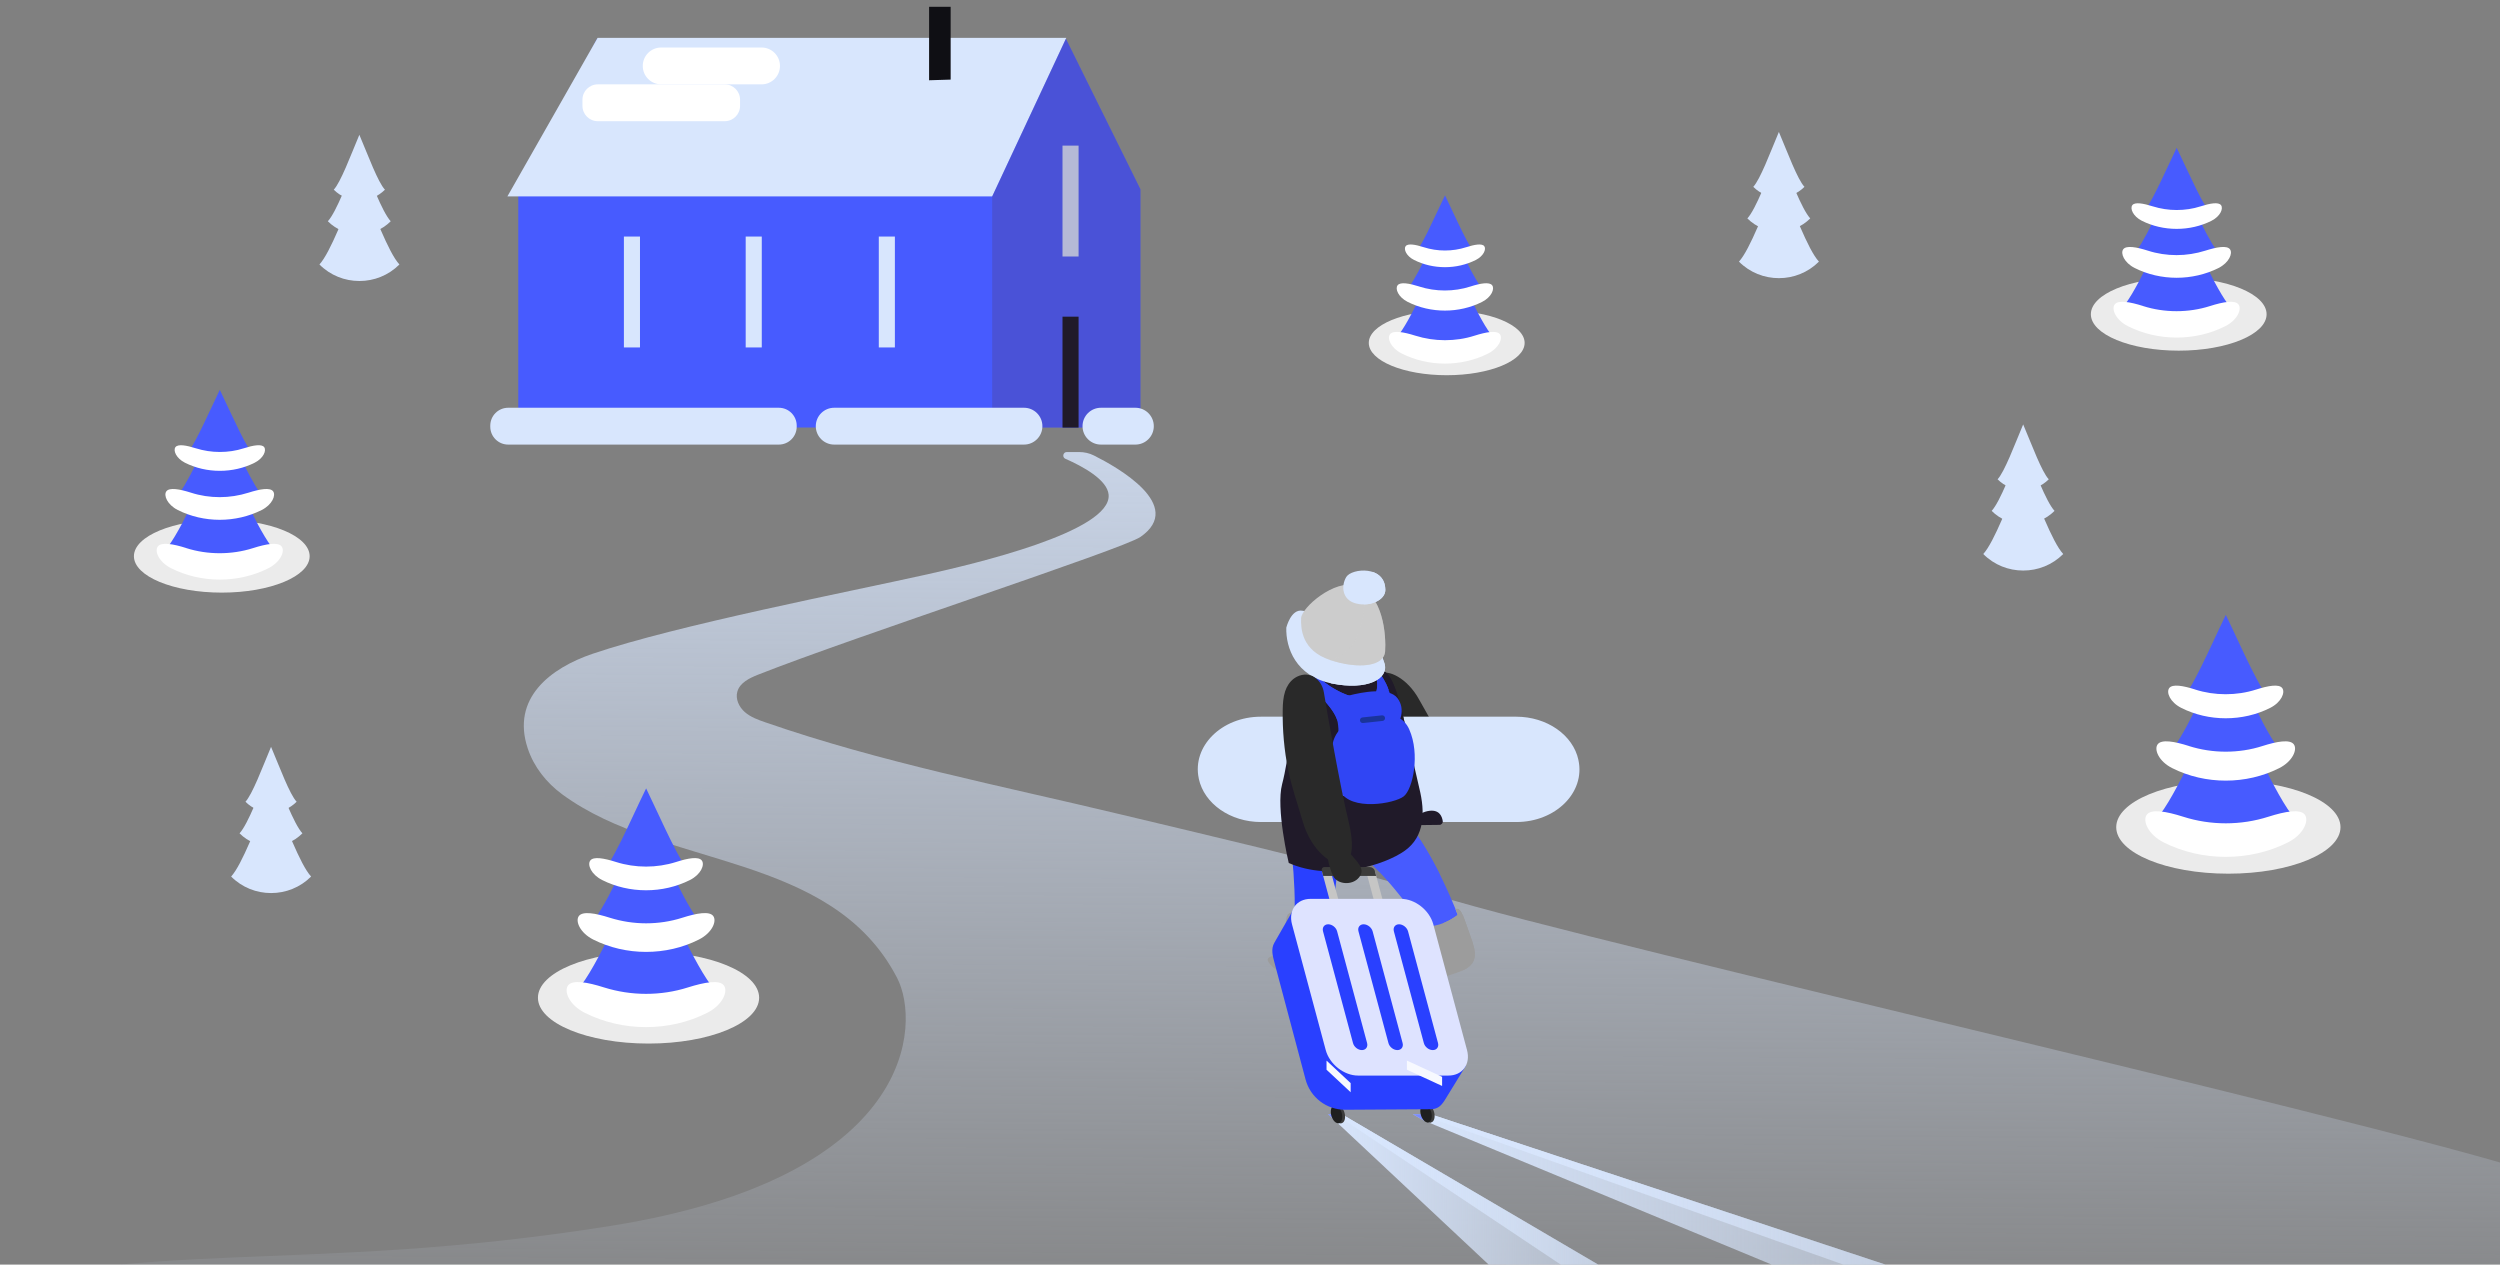<svg width="342" height="173" viewBox="0 0 342 173" fill="none" xmlns="http://www.w3.org/2000/svg">
<rect x="0" y="0" width="342" height="173" fill="#808080" stroke="none"/>
<path opacity="0.84" d="M196.49 122.49C217.41 129.01 338.81 156.53 349.38 161.46C354.16 163.69 359.11 167.57 359.7 173.23C360.1 177.11 358.24 180.93 355.59 183.48C344.92 193.75 329.31 193.89 315.82 194.58C278.06 196.51 240.38 194.95 202.7 190.99C195.37 190.22 188.25 192.01 180.85 192.18C171.33 192.41 161.81 192.67 152.29 192.96C133.26 193.55 114.23 194.25 95.201 195.09C91.4 195.26 87.591 195.43 83.79 195.61C52.52 197.06 18.55 197.77 -12.19 189.86C-14.389 189.29 -16.91 188.36 -17.669 186.01C-18.88 182.25 -14.649 179.36 -11.19 178.3C19.48 168.9 40.971 174.52 83.68 167.68C125.3 161.01 125.96 140.04 122.73 133.79C113.76 116.47 90.85 118.89 76.93 108.68C74.76 107.09 73.031 104.92 72.191 102.37C69.91 95.5 75.32 91.39 81.061 89.44C92.65 85.51 116.05 80.98 126.85 78.57C133.11 77.17 152.08 72.75 151.66 67.68C151.49 65.63 148.12 63.8 145.74 62.76C145.27 62.55 145.42 61.84 145.94 61.84H147.62C148.32 61.84 149.02 61.99 149.65 62.31C152.83 63.9 162.19 69.16 156.02 73.45C153.64 75.11 116.78 87.13 103.72 92.29C102.54 92.76 101.22 93.38 100.87 94.61C100.58 95.62 101.1 96.72 101.89 97.41C102.68 98.1 103.7 98.47 104.69 98.81C120.49 104.29 136.86 107.47 153.09 111.36C165.82 114.41 178.62 117.35 191.22 120.91C191.37 120.95 191.52 120.99 191.66 121.04C193.28 121.5 194.89 121.98 196.49 122.48V122.49Z" fill="url(#paint0_linear_3251_24969)"/>
<path d="M198.627 110.989C198.543 111.094 198.448 111.2 198.343 111.284C197.089 112.348 195.625 111.589 195.109 110.252C194.382 108.398 190.959 100.224 189.432 97.127C187.904 94.031 188.02 92.672 188.926 92.145C189.832 91.618 192.465 92.64 194.151 95.726C195.109 97.475 196.152 99.139 196.963 100.961C197.858 102.994 198.553 105.122 199.006 107.302C199.154 107.998 199.28 108.703 199.217 109.42C199.164 109.988 198.975 110.557 198.627 110.999V110.989Z" fill="#292929"/>
<path d="M207.434 112.453H172.505C168.319 112.453 164.728 109.957 163.994 106.523V106.502C163.046 102.089 167.118 98.044 172.493 98.044H207.421C211.607 98.044 215.199 100.54 215.932 103.974V103.995C216.881 108.409 212.809 112.453 207.434 112.453Z" fill="#D8E6FD"/>
<path d="M255.231 194.464H226.56L182.594 153.269L181.688 152.426H183.563L255.231 194.464Z" fill="url(#paint1_linear_3251_24969)"/>
<g style="mix-blend-mode:multiply" opacity="0.65">
<path d="M181.688 152.426H183.563L183.574 153.269H182.605L181.688 152.426Z" fill="#475BFF"/>
</g>
<path style="mix-blend-mode:multiply" d="M255.231 194.464L246.573 195.065L183.574 153.016L183.563 152.426L255.231 194.464Z" fill="url(#paint2_linear_3251_24969)"/>
<path d="M322.864 194.464H294.193L194.739 153.269L193.275 152.426H195.708L322.864 194.464Z" fill="url(#paint3_linear_3251_24969)"/>
<g style="mix-blend-mode:multiply" opacity="0.65">
<path d="M193.275 152.426H195.708L195.718 153.269H194.749L193.275 152.426Z" fill="#475BFF"/>
</g>
<path style="mix-blend-mode:multiply" d="M322.865 194.464L314.206 195.012L195.719 152.963L195.708 152.426L322.865 194.464Z" fill="url(#paint4_linear_3251_24969)"/>
<path d="M180.865 130.275C182.835 124.176 183.309 116.213 183.014 113.211C182.73 110.209 176.399 114.043 176.399 114.043C176.399 114.043 177.747 123.565 176.757 128.179C175.767 132.792 180.865 130.285 180.865 130.285V130.275Z" fill="#2940FF"/>
<path d="M177.105 124.892C177.105 124.892 176.294 124.639 176.052 125.335C175.81 126.03 175.652 129.759 175.23 130.254C174.809 130.738 173.503 130.717 173.419 131.244C173.334 131.77 175.251 133.877 178.97 134.024C181.55 134.13 182.582 127.368 182.54 126.841C182.498 126.325 181.971 125.967 181.971 125.967L181.835 126.62C180.076 127.041 178.464 126.872 177.063 125.819L177.105 124.871V124.892Z" fill="#9C9C9C"/>
<path d="M181.97 125.977L181.833 126.63C181.159 126.788 180.506 126.862 179.874 126.841C179.716 128.926 179.853 131.307 178.599 133.066C178.357 133.403 178.083 133.687 177.788 133.909C178.157 133.972 178.557 134.014 178.968 134.024C181.549 134.13 182.581 127.367 182.539 126.841C182.497 126.325 181.97 125.967 181.97 125.967V125.977Z" fill="#9C9C9C"/>
<path d="M184.119 114.981C189.365 119.363 192.914 124.05 194.4 126.663C195.874 129.275 199.803 126.136 199.803 126.136C199.803 126.136 196.148 115.919 191.208 110.958C186.257 106.007 184.13 114.981 184.13 114.981H184.119Z" fill="#475BFF"/>
<path d="M197.001 119.732C197.001 119.732 197.022 119.753 197.033 119.753C195.527 116.719 193.504 113.265 191.197 110.958C186.247 106.007 184.119 114.981 184.119 114.981C185.794 116.382 187.3 117.815 188.617 119.205C191.345 118.563 194.442 117.846 197.012 119.742L197.001 119.732Z" fill="#475BFF"/>
<path d="M194.387 126.652L193.998 125.999C193.998 125.999 193.239 126.157 193.829 127.263C194.419 128.358 196.199 132.382 196.199 132.382C196.199 132.382 194.682 133.456 194.766 133.856C194.851 134.267 197.768 133.741 200.001 132.793C202.234 131.845 201.982 130.307 201.171 128.116C200.36 125.925 199.928 123.966 199.117 124.387L199.422 125.156C197.726 126.409 196.052 126.915 194.387 126.652Z" fill="#9C9C9C"/>
<path d="M201.172 128.116C200.361 125.925 199.929 123.966 199.118 124.387L199.423 125.156C198.759 125.651 198.085 126.031 197.432 126.283C199.128 128 200.108 130.36 200.034 132.782C202.235 131.834 201.983 130.296 201.172 128.116Z" fill="#9C9C9C"/>
<path d="M190.786 112.169C192.766 112.169 193.872 106.618 192.703 101.299C191.534 95.98 190.544 91.566 188.753 91.703C186.962 91.84 184.982 97.654 184.982 97.654L190.786 112.169Z" fill="#201A29"/>
<g style="mix-blend-mode:multiply" opacity="0.81">
<path d="M190.786 112.169C192.766 112.169 193.872 106.618 192.703 101.299C191.534 95.98 190.544 91.566 188.753 91.703C186.962 91.84 184.982 97.654 184.982 97.654L190.786 112.169Z" fill="#201A29"/>
</g>
<path d="M194.168 112.875C193.22 111.674 194.547 111.126 195.263 110.968C196.885 110.62 197.275 111.674 197.37 112.337C197.402 112.601 197.191 112.832 196.928 112.843L194.168 112.875Z" fill="#201A29"/>
<path d="M176.303 118.056C182.117 120.637 189.448 118.341 192.187 116.371C194.925 114.401 194.967 111.105 194.167 107.85C193.366 104.595 191.544 94.841 188.837 92.556C186.13 90.259 178.778 91.239 177.851 94.294C176.924 97.348 176.282 103.931 175.397 107.26C174.512 110.588 176.303 118.067 176.303 118.067V118.056Z" fill="#201A29"/>
<path d="M180.032 92.335C183.371 95.569 186.889 95.811 187.637 95.569C188.375 95.326 188.627 93.494 188.195 92.335C187.764 91.176 188.68 91.608 189.639 93.588C190.608 95.569 192.335 103.3 191.587 106.134C190.85 108.977 185.32 109.778 182.676 108.482C180.032 107.187 178.178 102.858 178.178 102.858L178.673 102.173C178.673 102.173 180.654 104.153 181.76 104.585C182.876 105.017 183.371 100.941 182.992 98.781C182.613 96.622 178.547 93.409 178.547 93.409L180.032 92.335Z" fill="#3045F4"/>
<path d="M188.111 95.084C188.574 94.779 189.101 94.568 189.638 94.442C189.744 94.421 189.859 94.4 189.965 94.389C189.849 94.073 189.744 93.799 189.638 93.588C188.669 91.608 187.763 91.176 188.195 92.335C188.511 93.188 188.458 94.41 188.111 95.084Z" fill="#3045F4"/>
<path d="M182.75 105.259C182.656 104.817 182.603 104.375 182.592 103.922C182.371 104.438 182.097 104.722 181.76 104.585C180.644 104.153 178.674 102.173 178.674 102.173L178.179 102.858C178.179 102.858 180.033 107.187 182.677 108.482C183.435 108.851 184.436 109.051 185.478 109.083C184.078 108.324 183.066 106.723 182.75 105.259Z" fill="#475BFF"/>
<path d="M185.256 95.4C185.256 95.4 185.319 95.4 185.351 95.4C183.876 95.031 181.928 94.157 180.032 92.324L178.547 93.399C178.547 93.399 182.507 96.516 182.971 98.676C182.971 98.634 182.971 98.602 182.971 98.56C182.981 98.349 183.013 98.138 183.065 97.949C183.034 96.664 183.834 95.431 185.246 95.4H185.256Z" fill="#3045F4"/>
<path d="M184.498 95.158C181.981 95.8 182.56 98.002 183.687 99.245C184.814 100.477 189.575 100.014 190.565 99.561C191.555 99.108 192.335 96.991 191.155 95.484C189.975 93.978 186.373 94.673 184.488 95.158H184.498Z" fill="#3045F4"/>
<path d="M184.361 99.066C181.18 100.519 181.918 105.459 183.34 108.229C184.761 111 190.776 109.946 192.04 108.935C193.293 107.924 194.283 103.163 192.788 99.792C191.292 96.411 186.742 97.981 184.361 99.066Z" fill="#3045F4"/>
<path d="M175.967 85.857C175.883 88.606 177.241 92.482 182.16 93.493C187.079 94.505 190.071 92.84 189.386 90.723C188.702 88.606 186.679 83.845 183.582 83.455C180.486 83.066 179.748 83.845 178.179 83.55C176.609 83.255 175.967 85.857 175.967 85.857Z" fill="#D8E6FD"/>
<g style="mix-blend-mode:multiply">
<path d="M186.3 85.025C185.973 85.309 185.647 85.594 185.32 85.857C184.004 86.953 182.708 88.027 181.465 89.186C181.539 89.249 181.602 89.323 181.665 89.407C182.634 90.639 182.729 92.219 182.065 93.473C182.097 93.473 182.129 93.483 182.16 93.494C187.079 94.505 190.071 92.841 189.386 90.724C188.923 89.312 187.869 86.721 186.3 85.036V85.025Z" fill="#D8E6FD"/>
</g>
<path d="M185.521 80.106C182.561 79.211 178.042 83.108 177.99 84.583C177.937 86.057 178.116 89.007 181.929 90.281C185.753 91.556 189.334 91.219 189.482 89.102C189.629 86.984 189.26 81.244 185.511 80.106H185.521Z" fill="#CCCCCC"/>
<g style="mix-blend-mode:multiply" opacity="0.45">
<path d="M186.238 80.391C186.301 80.57 186.364 80.749 186.406 80.928C187.038 83.582 186.174 87.301 184.12 89.175C183.467 89.776 182.698 90.145 181.887 90.26C181.908 90.26 181.919 90.271 181.94 90.281C185.764 91.556 189.345 91.219 189.492 89.102C189.629 87.132 189.313 82.002 186.238 80.401V80.391Z" fill="#CCCCCC"/>
</g>
<path d="M189.513 80.696C189.492 77.304 184.91 77.725 184.173 78.926C183.446 80.127 183.562 82.076 185.521 82.56C187.47 83.055 189.524 82.076 189.513 80.696Z" fill="#D8E6FD"/>
<g style="mix-blend-mode:multiply">
<path d="M187.724 78.22C188.272 79.421 188.44 80.927 187.503 81.991C187.218 82.318 186.892 82.539 186.544 82.676C188.124 82.676 189.525 81.812 189.515 80.685C189.504 79.273 188.704 78.526 187.724 78.22Z" fill="#D8E6FD"/>
</g>
<path d="M188.102 119.214H186.891L188.029 123.449H189.24L188.102 119.214Z" fill="#C6C6C5"/>
<path d="M182.056 119.214H180.845L181.982 123.449H183.194L182.056 119.214Z" fill="#C6C6C5"/>
<path d="M188.26 119.826H181.014L180.824 119.141C180.75 118.857 180.919 118.614 181.203 118.614H187.407C187.692 118.614 187.997 118.846 188.071 119.141L188.26 119.826Z" fill="#3C3C3B"/>
<path d="M196.212 153.047C196.064 153.595 195.622 153.721 195.211 153.321C194.8 152.921 194.59 152.152 194.737 151.604C194.885 151.056 195.327 150.93 195.738 151.33C196.149 151.73 196.359 152.499 196.212 153.047Z" fill="#3C3C3B"/>
<path d="M195.305 151.088H194.81V151.288H195.305V151.088Z" fill="#3C3C3B"/>
<path d="M195.759 153.353H195.264V153.553H195.759V153.353Z" fill="#3C3C3B"/>
<path d="M195.822 153.047C195.674 153.595 195.232 153.721 194.821 153.321C194.41 152.921 194.2 152.152 194.347 151.604C194.495 151.056 194.937 150.93 195.348 151.33C195.758 151.73 195.969 152.499 195.822 153.047Z" fill="#1F1F1F"/>
<path d="M183.961 153.153C183.813 153.701 183.371 153.827 182.96 153.427C182.549 153.027 182.339 152.258 182.486 151.71C182.634 151.162 183.076 151.036 183.487 151.436C183.898 151.836 184.108 152.605 183.961 153.153Z" fill="#3C3C3B"/>
<path d="M183.045 151.194H182.55V151.394H183.045V151.194Z" fill="#3C3C3B"/>
<path d="M183.51 153.458H183.015V153.658H183.51V153.458Z" fill="#3C3C3B"/>
<path d="M183.574 153.153C183.427 153.701 182.984 153.827 182.574 153.427C182.163 153.027 181.952 152.258 182.1 151.71C182.247 151.162 182.689 151.036 183.1 151.436C183.511 151.836 183.722 152.605 183.574 153.153Z" fill="#1F1F1F"/>
<path d="M200.521 145.811L197.614 150.551C197.098 151.341 196.624 151.741 195.676 151.741L184.016 151.815C181.477 151.825 179.255 150.13 178.602 147.675L174.357 131.718C174.104 130.77 173.841 129.832 174.325 128.979L177.348 123.702L200.521 145.8V145.811Z" fill="#2940FF"/>
<path d="M191.662 122.964H179.296C177.369 122.964 176.231 124.523 176.747 126.451L181.361 143.652C181.877 145.579 183.857 147.138 185.774 147.138H198.14C200.068 147.138 201.205 145.579 200.689 143.652L196.076 126.451C195.56 124.523 193.579 122.964 191.662 122.964Z" fill="#DEE3FF"/>
<path d="M196.003 143.652C195.466 143.652 194.918 143.22 194.781 142.683L190.683 127.41C190.536 126.873 190.863 126.441 191.389 126.441C191.916 126.441 192.474 126.873 192.622 127.41L196.719 142.683C196.866 143.22 196.54 143.652 196.013 143.652H196.003Z" fill="#2940FF"/>
<path d="M191.158 143.652C190.621 143.652 190.073 143.22 189.937 142.683L185.839 127.41C185.692 126.873 186.018 126.441 186.545 126.441C187.071 126.441 187.63 126.873 187.777 127.41L191.875 142.683C192.022 143.22 191.696 143.652 191.169 143.652H191.158Z" fill="#2940FF"/>
<path d="M186.311 143.652C185.773 143.652 185.226 143.22 185.089 142.683L180.991 127.41C180.844 126.873 181.17 126.441 181.697 126.441C182.224 126.441 182.782 126.873 182.919 127.41L187.016 142.683C187.164 143.22 186.837 143.652 186.311 143.652Z" fill="#2940FF"/>
<path d="M184.395 116.413C185.775 118.035 186.849 118.888 185.912 120.036C184.985 121.184 182.941 120.995 182.383 119.847C181.825 118.699 181.625 117.361 181.625 117.361L184.384 116.402L184.395 116.413Z" fill="#292929"/>
<path d="M176.982 92.85C177.119 92.745 177.266 92.661 177.413 92.577C179.246 91.671 180.837 92.998 181.111 94.746C181.49 97.169 183.396 107.913 184.408 112.042C185.419 116.171 184.892 117.761 183.628 118.13C182.364 118.499 179.404 116.519 178.203 112.347C177.519 109.977 176.697 107.702 176.213 105.29C175.676 102.615 175.433 99.876 175.475 97.138C175.486 96.263 175.539 95.379 175.812 94.557C176.034 93.893 176.423 93.272 176.982 92.85Z" fill="#292929"/>
<path opacity="0.45" d="M189.054 97.86L186.383 98.145C186.175 98.167 186.024 98.354 186.046 98.562L186.047 98.573C186.069 98.781 186.256 98.932 186.464 98.91L189.135 98.624C189.343 98.602 189.494 98.415 189.472 98.207L189.471 98.196C189.449 97.988 189.262 97.837 189.054 97.86Z" fill="#021F2F"/>
<path d="M81.69 5.29L70.9 25.89V58.49H156.01V25.89L145.81 5.29H81.69Z" fill="#475BFF"/>
<path d="M145.35 58.49H147.55V43.32H145.35V58.49Z" fill="#0F0F14"/>
<path d="M145.35 35.09H147.55V19.92H145.35V35.09Z" fill="#D8E6FD"/>
<path d="M120.22 47.53H122.42V32.36H120.22V47.53Z" fill="#D8E6FD"/>
<path d="M102.01 47.53H104.21V32.36H102.01V47.53Z" fill="#D8E6FD"/>
<path d="M85.35 47.53H87.55V32.36H85.35V47.53Z" fill="#D8E6FD"/>
<path d="M69.41 26.87H135.73L145.87 5.18H81.75L69.41 26.87Z" fill="#D8E6FD"/>
<path d="M130.05 10.89V0.93H127.1V10.98L130.05 10.89Z" fill="#0F0F14"/>
<path opacity="0.26" d="M145.81 5.29L135.73 26.87V58.49H156.01V25.89L145.81 5.29Z" fill="#523A66"/>
<path d="M243.35 27.01C242.08 27.01 240.82 26.53 239.85 25.56C240.33 25.03 240.89 23.9 241.49 22.53C242.09 21.16 242.72 19.54 243.35 18.05C243.98 19.54 244.62 21.16 245.21 22.53C245.81 23.9 246.36 25.03 246.85 25.56C245.88 26.53 244.62 27.01 243.35 27.01Z" fill="#D8E6FD"/>
<path d="M243.35 31.66C241.79 31.66 240.23 31.07 239.04 29.88C239.63 29.23 240.32 27.84 241.05 26.15C241.78 24.46 242.56 22.47 243.34 20.64C244.12 22.48 244.9 24.46 245.63 26.15C246.36 27.84 247.05 29.23 247.64 29.88C246.45 31.07 244.89 31.66 243.33 31.66H243.35Z" fill="#D8E6FD"/>
<path d="M243.35 38.05C241.37 38.05 239.39 37.3 237.89 35.79C238.64 34.97 239.52 33.2 240.45 31.06C241.38 28.92 242.37 26.4 243.36 24.06C244.35 26.39 245.34 28.91 246.27 31.06C247.2 33.2 248.07 34.97 248.83 35.79C247.32 37.3 245.34 38.05 243.37 38.05H243.35Z" fill="#D8E6FD"/>
<path d="M49.16 27.4C47.89 27.4 46.63 26.92 45.66 25.95C46.14 25.42 46.7 24.29 47.3 22.92C47.9 21.55 48.53 19.93 49.16 18.44C49.79 19.93 50.43 21.55 51.02 22.92C51.62 24.29 52.17 25.42 52.66 25.95C51.69 26.92 50.43 27.4 49.16 27.4Z" fill="#D8E6FD"/>
<path d="M49.16 32.05C47.6 32.05 46.04 31.46 44.85 30.27C45.44 29.62 46.13 28.23 46.86 26.54C47.59 24.85 48.37 22.86 49.15 21.03C49.93 22.87 50.71 24.85 51.44 26.54C52.17 28.23 52.86 29.62 53.45 30.27C52.26 31.46 50.7 32.05 49.14 32.05H49.16Z" fill="#D8E6FD"/>
<path d="M49.16 38.44C47.18 38.44 45.2 37.69 43.7 36.18C44.45 35.36 45.33 33.59 46.26 31.45C47.19 29.31 48.18 26.79 49.17 24.45C50.16 26.78 51.15 29.3 52.08 31.45C53.01 33.59 53.88 35.36 54.64 36.18C53.13 37.69 51.15 38.44 49.18 38.44H49.16Z" fill="#D8E6FD"/>
<path d="M276.77 67.02C275.5 67.02 274.24 66.54 273.27 65.57C273.75 65.04 274.31 63.91 274.91 62.54C275.51 61.17 276.14 59.55 276.77 58.06C277.4 59.55 278.04 61.17 278.63 62.54C279.23 63.91 279.78 65.04 280.27 65.57C279.3 66.54 278.04 67.02 276.77 67.02Z" fill="#D8E6FD"/>
<path d="M276.77 71.67C275.21 71.67 273.65 71.08 272.46 69.89C273.05 69.24 273.74 67.85 274.47 66.16C275.2 64.47 275.98 62.48 276.76 60.65C277.54 62.49 278.32 64.47 279.05 66.16C279.78 67.85 280.47 69.24 281.06 69.89C279.87 71.08 278.31 71.67 276.75 71.67H276.77Z" fill="#D8E6FD"/>
<path d="M276.77 78.05C274.79 78.05 272.81 77.3 271.31 75.79C272.06 74.97 272.94 73.2 273.87 71.06C274.8 68.92 275.79 66.4 276.78 64.06C277.77 66.39 278.76 68.91 279.69 71.06C280.62 73.2 281.49 74.97 282.25 75.79C280.74 77.3 278.76 78.05 276.79 78.05H276.77Z" fill="#D8E6FD"/>
<path d="M37.08 111.13C35.81 111.13 34.55 110.65 33.58 109.68C34.06 109.15 34.62 108.02 35.22 106.65C35.82 105.28 36.45 103.66 37.08 102.17C37.71 103.66 38.35 105.28 38.94 106.65C39.54 108.02 40.09 109.15 40.58 109.68C39.61 110.65 38.35 111.13 37.08 111.13Z" fill="#D8E6FD"/>
<path d="M37.08 115.78C35.52 115.78 33.96 115.19 32.77 114C33.36 113.35 34.05 111.96 34.78 110.27C35.51 108.58 36.29 106.59 37.07 104.76C37.85 106.6 38.63 108.58 39.36 110.27C40.09 111.96 40.78 113.35 41.37 114C40.18 115.19 38.62 115.78 37.06 115.78H37.08Z" fill="#D8E6FD"/>
<path d="M37.08 122.17C35.1 122.17 33.12 121.42 31.62 119.91C32.37 119.09 33.25 117.32 34.18 115.18C35.11 113.04 36.1 110.52 37.09 108.18C38.08 110.51 39.07 113.03 40 115.18C40.93 117.32 41.8 119.09 42.56 119.91C41.05 121.42 39.07 122.17 37.1 122.17H37.08Z" fill="#D8E6FD"/>
<path d="M42.36 76.09C42.36 78.84 36.98 81.07 30.34 81.07C23.7 81.07 18.32 78.84 18.32 76.09C18.32 73.34 23.7 71.11 30.34 71.11C36.98 71.11 42.36 73.34 42.36 76.09Z" fill="#EBEBEB"/>
<path d="M30.07 64.65C28.24 64.65 26.41 64.04 25.01 62.82C25.71 62.15 26.51 60.73 27.38 58.99C28.24 57.26 29.16 55.22 30.07 53.33C30.98 55.22 31.9 57.25 32.76 58.99C33.62 60.72 34.43 62.15 35.13 62.82C33.73 64.04 31.9 64.65 30.07 64.65Z" fill="#475BFF"/>
<path d="M30.07 70.52C27.82 70.52 25.57 69.77 23.85 68.27C24.71 67.45 25.7 65.69 26.76 63.56C27.82 61.43 28.95 58.92 30.07 56.59C31.2 58.91 32.32 61.42 33.38 63.56C34.44 65.69 35.43 67.45 36.29 68.27C34.57 69.77 32.32 70.52 30.07 70.52Z" fill="#475BFF"/>
<path d="M30.07 78.59C27.21 78.59 24.35 77.64 22.17 75.73C23.26 74.69 24.52 72.46 25.86 69.75C27.2 67.04 28.63 63.86 30.06 60.91C31.49 63.86 32.92 67.04 34.26 69.75C35.6 72.46 36.86 74.69 37.95 75.73C35.77 77.64 32.91 78.59 30.05 78.59H30.07Z" fill="#475BFF"/>
<path d="M26.8 61.33C25.5 60.92 24.35 60.71 24 61.17C23.66 61.63 24.1 62.69 25.3 63.3C26.77 64.04 28.42 64.41 30.07 64.41C31.72 64.41 33.37 64.04 34.84 63.3C36.04 62.69 36.48 61.64 36.14 61.17C35.8 60.71 34.64 60.91 33.34 61.33C32.29 61.67 31.18 61.83 30.07 61.83C28.96 61.83 27.86 61.66 26.8 61.33Z" fill="white"/>
<path d="M26.13 67.4C24.56 66.9 23.17 66.66 22.76 67.21C22.35 67.76 22.88 69.04 24.32 69.77C26.09 70.66 28.08 71.11 30.06 71.11C32.04 71.11 34.03 70.66 35.8 69.77C37.24 69.04 37.77 67.76 37.36 67.21C36.95 66.66 35.56 66.9 33.99 67.4C32.72 67.8 31.39 68.01 30.06 68.01C28.73 68.01 27.39 67.81 26.13 67.4Z" fill="white"/>
<path d="M25.5 74.98C23.68 74.4 22.07 74.12 21.59 74.76C21.11 75.4 21.73 76.88 23.4 77.73C25.46 78.77 27.76 79.29 30.06 79.29C32.36 79.29 34.67 78.77 36.72 77.73C38.39 76.88 39.01 75.4 38.53 74.76C38.05 74.12 36.44 74.4 34.62 74.98C33.15 75.45 31.6 75.68 30.05 75.68C28.5 75.68 26.96 75.45 25.48 74.98H25.5Z" fill="white"/>
<path d="M320.18 113.16C320.18 116.67 313.31 119.52 304.84 119.52C296.37 119.52 289.5 116.67 289.5 113.16C289.5 109.65 296.37 106.8 304.84 106.8C313.31 106.8 320.18 109.65 320.18 113.16Z" fill="#EBEBEB"/>
<path d="M304.49 98.56C302.16 98.56 299.82 97.78 298.04 96.22C298.93 95.37 299.96 93.55 301.06 91.34C302.16 89.13 303.32 86.53 304.49 84.12C305.66 86.53 306.82 89.13 307.92 91.34C309.02 93.55 310.05 95.37 310.94 96.22C309.16 97.78 306.83 98.56 304.49 98.56Z" fill="#475BFF"/>
<path d="M304.49 106.05C301.62 106.05 298.74 105.09 296.55 103.18C297.65 102.14 298.91 99.89 300.26 97.17C301.61 94.45 303.05 91.25 304.48 88.29C305.92 91.25 307.35 94.45 308.7 97.17C310.05 99.89 311.32 102.13 312.41 103.18C310.22 105.1 307.35 106.05 304.47 106.05H304.49Z" fill="#475BFF"/>
<path d="M304.49 116.34C300.85 116.34 297.2 115.12 294.42 112.69C295.81 111.36 297.42 108.52 299.13 105.07C300.84 101.62 302.67 97.56 304.49 93.8C306.31 97.56 308.13 101.62 309.85 105.07C311.56 108.52 313.17 111.37 314.56 112.69C311.78 115.12 308.13 116.34 304.49 116.34Z" fill="#475BFF"/>
<path d="M300.32 94.33C298.66 93.8 297.19 93.54 296.75 94.13C296.31 94.72 296.87 96.07 298.4 96.84C300.28 97.79 302.38 98.26 304.48 98.26C306.58 98.26 308.68 97.79 310.56 96.84C312.09 96.07 312.65 94.72 312.21 94.13C311.77 93.54 310.3 93.8 308.64 94.33C307.3 94.76 305.89 94.97 304.47 94.97C303.05 94.97 301.65 94.76 300.3 94.33H300.32Z" fill="white"/>
<path d="M299.47 102.06C297.47 101.42 295.7 101.11 295.17 101.82C294.64 102.53 295.32 104.16 297.16 105.08C299.42 106.22 301.95 106.79 304.48 106.79C307.01 106.79 309.54 106.22 311.8 105.08C313.64 104.15 314.32 102.52 313.79 101.82C313.26 101.11 311.49 101.42 309.49 102.06C307.87 102.58 306.17 102.83 304.47 102.83C302.77 102.83 301.07 102.57 299.45 102.06H299.47Z" fill="white"/>
<path d="M298.67 111.73C296.35 110.99 294.3 110.63 293.68 111.45C293.07 112.27 293.85 114.16 295.99 115.24C298.61 116.56 301.55 117.22 304.49 117.22C307.43 117.22 310.37 116.56 312.99 115.24C315.13 114.16 315.91 112.27 315.3 111.45C314.69 110.63 312.63 110.99 310.31 111.73C308.43 112.33 306.46 112.63 304.49 112.63C302.52 112.63 300.54 112.33 298.67 111.73Z" fill="white"/>
<path d="M310.07 42.99C310.07 45.74 304.69 47.97 298.05 47.97C291.41 47.97 286.03 45.74 286.03 42.99C286.03 40.24 291.41 38.01 298.05 38.01C304.69 38.01 310.07 40.24 310.07 42.99Z" fill="#EBEBEB"/>
<path d="M297.77 31.54C295.94 31.54 294.11 30.93 292.71 29.71C293.41 29.04 294.21 27.62 295.08 25.88C295.94 24.15 296.86 22.11 297.77 20.22C298.68 22.11 299.6 24.14 300.46 25.88C301.32 27.61 302.13 29.04 302.83 29.71C301.43 30.93 299.6 31.54 297.77 31.54Z" fill="#475BFF"/>
<path d="M297.77 37.42C295.52 37.42 293.27 36.67 291.55 35.17C292.41 34.35 293.4 32.59 294.46 30.46C295.52 28.33 296.65 25.82 297.77 23.49C298.9 25.81 300.02 28.32 301.08 30.46C302.14 32.59 303.13 34.35 303.99 35.17C302.27 36.67 300.02 37.42 297.77 37.42Z" fill="#475BFF"/>
<path d="M297.77 45.48C294.91 45.48 292.05 44.53 289.87 42.62C290.96 41.58 292.22 39.35 293.56 36.64C294.9 33.93 296.33 30.75 297.76 27.8C299.19 30.75 300.62 33.93 301.96 36.64C303.3 39.35 304.56 41.58 305.65 42.62C303.47 44.53 300.61 45.48 297.75 45.48H297.77Z" fill="#475BFF"/>
<path d="M294.5 28.23C293.2 27.82 292.05 27.61 291.7 28.07C291.36 28.53 291.8 29.59 293 30.2C294.47 30.94 296.12 31.31 297.77 31.31C299.42 31.31 301.07 30.94 302.54 30.2C303.74 29.59 304.18 28.54 303.84 28.07C303.5 27.61 302.34 27.81 301.04 28.23C299.99 28.57 298.88 28.73 297.77 28.73C296.66 28.73 295.56 28.56 294.5 28.23Z" fill="white"/>
<path d="M293.83 34.29C292.26 33.79 290.87 33.55 290.46 34.1C290.05 34.65 290.58 35.93 292.02 36.66C293.79 37.55 295.78 38 297.76 38C299.74 38 301.73 37.55 303.5 36.66C304.94 35.93 305.47 34.65 305.06 34.1C304.65 33.55 303.26 33.79 301.69 34.29C300.42 34.69 299.09 34.9 297.76 34.9C296.43 34.9 295.09 34.7 293.83 34.29Z" fill="white"/>
<path d="M293.2 41.87C291.38 41.29 289.77 41.01 289.29 41.65C288.81 42.29 289.43 43.77 291.1 44.62C293.16 45.66 295.46 46.18 297.76 46.18C300.06 46.18 302.37 45.66 304.42 44.62C306.09 43.77 306.71 42.29 306.23 41.65C305.75 41.01 304.14 41.29 302.32 41.87C300.85 42.34 299.3 42.57 297.75 42.57C296.2 42.57 294.66 42.34 293.18 41.87H293.2Z" fill="white"/>
<path d="M103.85 136.49C103.85 139.95 97.08 142.76 88.72 142.76C80.36 142.76 73.59 139.95 73.59 136.49C73.59 133.03 80.36 130.22 88.72 130.22C97.08 130.22 103.85 133.03 103.85 136.49Z" fill="#EBEBEB"/>
<path d="M88.38 122.09C86.08 122.09 83.78 121.32 82.02 119.79C82.9 118.95 83.91 117.16 85 114.97C86.08 112.79 87.23 110.22 88.39 107.85C89.54 110.22 90.69 112.79 91.77 114.97C92.85 117.15 93.87 118.95 94.75 119.79C92.99 121.33 90.69 122.09 88.39 122.09H88.38Z" fill="#475BFF"/>
<path d="M88.38 129.48C85.55 129.48 82.71 128.53 80.55 126.64C81.63 125.61 82.88 123.4 84.21 120.71C85.54 118.02 86.96 114.87 88.38 111.95C89.8 114.87 91.21 118.03 92.55 120.71C93.88 123.39 95.13 125.61 96.21 126.64C94.05 128.53 91.21 129.48 88.38 129.48Z" fill="#475BFF"/>
<path d="M88.38 139.63C84.78 139.63 81.19 138.43 78.45 136.03C79.82 134.72 81.41 131.92 83.1 128.51C84.79 125.1 86.59 121.1 88.39 117.39C90.19 121.1 91.99 125.1 93.68 128.51C95.37 131.92 96.96 134.72 98.33 136.03C95.59 138.43 91.99 139.63 88.4 139.63H88.38Z" fill="#475BFF"/>
<path d="M84.27 117.92C82.63 117.4 81.18 117.14 80.75 117.72C80.32 118.3 80.87 119.63 82.38 120.39C84.23 121.32 86.3 121.79 88.38 121.79C90.46 121.79 92.53 121.32 94.38 120.39C95.89 119.63 96.44 118.3 96.01 117.72C95.58 117.14 94.13 117.39 92.49 117.92C91.17 118.34 89.77 118.55 88.38 118.55C86.99 118.55 85.59 118.34 84.27 117.92Z" fill="white"/>
<path d="M83.43 125.55C81.46 124.92 79.71 124.62 79.19 125.31C78.67 126.01 79.34 127.61 81.15 128.53C83.38 129.65 85.88 130.22 88.38 130.22C90.88 130.22 93.38 129.66 95.61 128.53C97.43 127.61 98.09 126.01 97.57 125.31C97.05 124.61 95.3 124.92 93.33 125.55C91.73 126.06 90.06 126.31 88.38 126.31C86.7 126.31 85.03 126.05 83.43 125.55Z" fill="white"/>
<path d="M82.63 135.08C80.34 134.35 78.31 134 77.71 134.81C77.11 135.62 77.88 137.48 79.99 138.55C82.58 139.85 85.47 140.51 88.37 140.51C91.27 140.51 94.17 139.86 96.75 138.55C98.86 137.49 99.63 135.62 99.03 134.81C98.43 134 96.4 134.36 94.11 135.08C92.26 135.67 90.31 135.96 88.37 135.96C86.43 135.96 84.48 135.66 82.63 135.08Z" fill="white"/>
<path d="M208.57 46.91C208.57 49.35 203.8 51.33 197.91 51.33C192.02 51.33 187.25 49.35 187.25 46.91C187.25 44.47 192.02 42.49 197.91 42.49C203.8 42.49 208.57 44.47 208.57 46.91Z" fill="#EBEBEB"/>
<path d="M197.67 36.76C196.05 36.76 194.43 36.22 193.19 35.14C193.81 34.55 194.52 33.28 195.29 31.75C196.05 30.21 196.86 28.4 197.68 26.73C198.49 28.4 199.3 30.21 200.07 31.75C200.83 33.29 201.55 34.55 202.17 35.14C200.93 36.22 199.31 36.76 197.69 36.76H197.67Z" fill="#475BFF"/>
<path d="M197.67 41.97C195.67 41.97 193.68 41.3 192.15 39.97C192.91 39.24 193.79 37.68 194.73 35.79C195.67 33.9 196.67 31.67 197.67 29.61C198.67 31.67 199.67 33.89 200.61 35.79C201.55 37.68 202.43 39.24 203.19 39.97C201.67 41.3 199.67 41.97 197.67 41.97Z" fill="#475BFF"/>
<path d="M197.67 49.12C195.14 49.12 192.6 48.27 190.67 46.58C191.64 45.66 192.75 43.68 193.94 41.28C195.13 38.88 196.4 36.06 197.67 33.44C198.94 36.05 200.2 38.87 201.4 41.28C202.59 43.68 203.71 45.66 204.68 46.58C202.75 48.27 200.21 49.12 197.68 49.12H197.67Z" fill="#475BFF"/>
<path d="M194.77 33.82C193.62 33.45 192.59 33.27 192.29 33.68C191.99 34.09 192.38 35.03 193.44 35.56C194.74 36.22 196.21 36.55 197.67 36.55C199.13 36.55 200.59 36.22 201.9 35.56C202.96 35.02 203.35 34.08 203.05 33.68C202.75 33.27 201.72 33.45 200.57 33.82C199.64 34.12 198.66 34.27 197.67 34.27C196.68 34.27 195.71 34.12 194.77 33.82Z" fill="white"/>
<path d="M194.18 39.2C192.79 38.76 191.56 38.54 191.19 39.03C190.82 39.52 191.29 40.65 192.57 41.3C194.14 42.09 195.9 42.49 197.66 42.49C199.42 42.49 201.18 42.09 202.75 41.3C204.03 40.65 204.5 39.52 204.13 39.03C203.76 38.54 202.53 38.75 201.14 39.2C200.02 39.56 198.83 39.74 197.65 39.74C196.47 39.74 195.29 39.56 194.16 39.2H194.18Z" fill="white"/>
<path d="M193.62 45.92C192.01 45.41 190.58 45.16 190.15 45.73C189.72 46.3 190.27 47.61 191.76 48.36C193.58 49.28 195.63 49.74 197.67 49.74C199.71 49.74 201.76 49.28 203.58 48.36C205.06 47.61 205.61 46.3 205.19 45.73C204.76 45.16 203.33 45.41 201.72 45.92C200.42 46.34 199.04 46.54 197.67 46.54C196.3 46.54 194.93 46.33 193.62 45.92Z" fill="white"/>
<path d="M104.18 6.5H90.45C89.058 6.5 87.93 7.628 87.93 9.02C87.93 10.412 89.058 11.54 90.45 11.54H104.18C105.572 11.54 106.7 10.412 106.7 9.02C106.7 7.628 105.572 6.5 104.18 6.5Z" fill="white"/>
<path d="M106.54 55.78H69.52C68.167 55.78 67.07 56.877 67.07 58.23V58.37C67.07 59.723 68.167 60.82 69.52 60.82H106.54C107.893 60.82 108.99 59.723 108.99 58.37V58.23C108.99 56.877 107.893 55.78 106.54 55.78Z" fill="#D8E6FD"/>
<path d="M140.08 55.78H114.12C112.728 55.78 111.6 56.908 111.6 58.3C111.6 59.692 112.728 60.82 114.12 60.82H140.08C141.472 60.82 142.6 59.692 142.6 58.3C142.6 56.908 141.472 55.78 140.08 55.78Z" fill="#D8E6FD"/>
<path d="M155.32 55.78H150.61C149.218 55.78 148.09 56.908 148.09 58.3C148.09 59.692 149.218 60.82 150.61 60.82H155.32C156.712 60.82 157.84 59.692 157.84 58.3C157.84 56.908 156.712 55.78 155.32 55.78Z" fill="#D8E6FD"/>
<path d="M99.14 11.54H81.78C80.62 11.54 79.68 12.48 79.68 13.64V14.48C79.68 15.64 80.62 16.58 81.78 16.58H99.14C100.3 16.58 101.24 15.64 101.24 14.48V13.64C101.24 12.48 100.3 11.54 99.14 11.54Z" fill="white"/>
<path d="M184.77 149.42L181.47 146.34V145.09L184.77 148.17V149.42Z" fill="#F7F9FF"/>
<path d="M197.28 148.56L192.47 146.34V145.09L197.28 147.31V148.56Z" fill="#F7F9FF"/>
<defs>
<linearGradient id="paint0_linear_3251_24969" x1="168.459" y1="59.731" x2="167.524" y2="187.317" gradientUnits="userSpaceOnUse">
<stop stop-color="#D8E6FD"/>
<stop offset="1" stop-color="#D8E6FD" stop-opacity="0"/>
</linearGradient>
<linearGradient id="paint1_linear_3251_24969" x1="181.688" y1="173.44" x2="255.231" y2="173.44" gradientUnits="userSpaceOnUse">
<stop stop-color="#D8E6FD"/>
<stop offset="1" stop-color="#D8E6FD" stop-opacity="0"/>
</linearGradient>
<linearGradient id="paint2_linear_3251_24969" x1="183.563" y1="173.745" x2="255.231" y2="173.745" gradientUnits="userSpaceOnUse">
<stop stop-color="#D8E6FD"/>
<stop offset="1" stop-color="#D8E6FD" stop-opacity="0"/>
</linearGradient>
<linearGradient id="paint3_linear_3251_24969" x1="193.275" y1="173.44" x2="322.864" y2="173.44" gradientUnits="userSpaceOnUse">
<stop stop-color="#D8E6FD"/>
<stop offset="1" stop-color="#D8E6FD" stop-opacity="0"/>
</linearGradient>
<linearGradient id="paint4_linear_3251_24969" x1="195.708" y1="173.714" x2="322.865" y2="173.714" gradientUnits="userSpaceOnUse">
<stop stop-color="#D8E6FD"/>
<stop offset="1" stop-color="#D8E6FD" stop-opacity="0"/>
</linearGradient>
</defs>
</svg>
